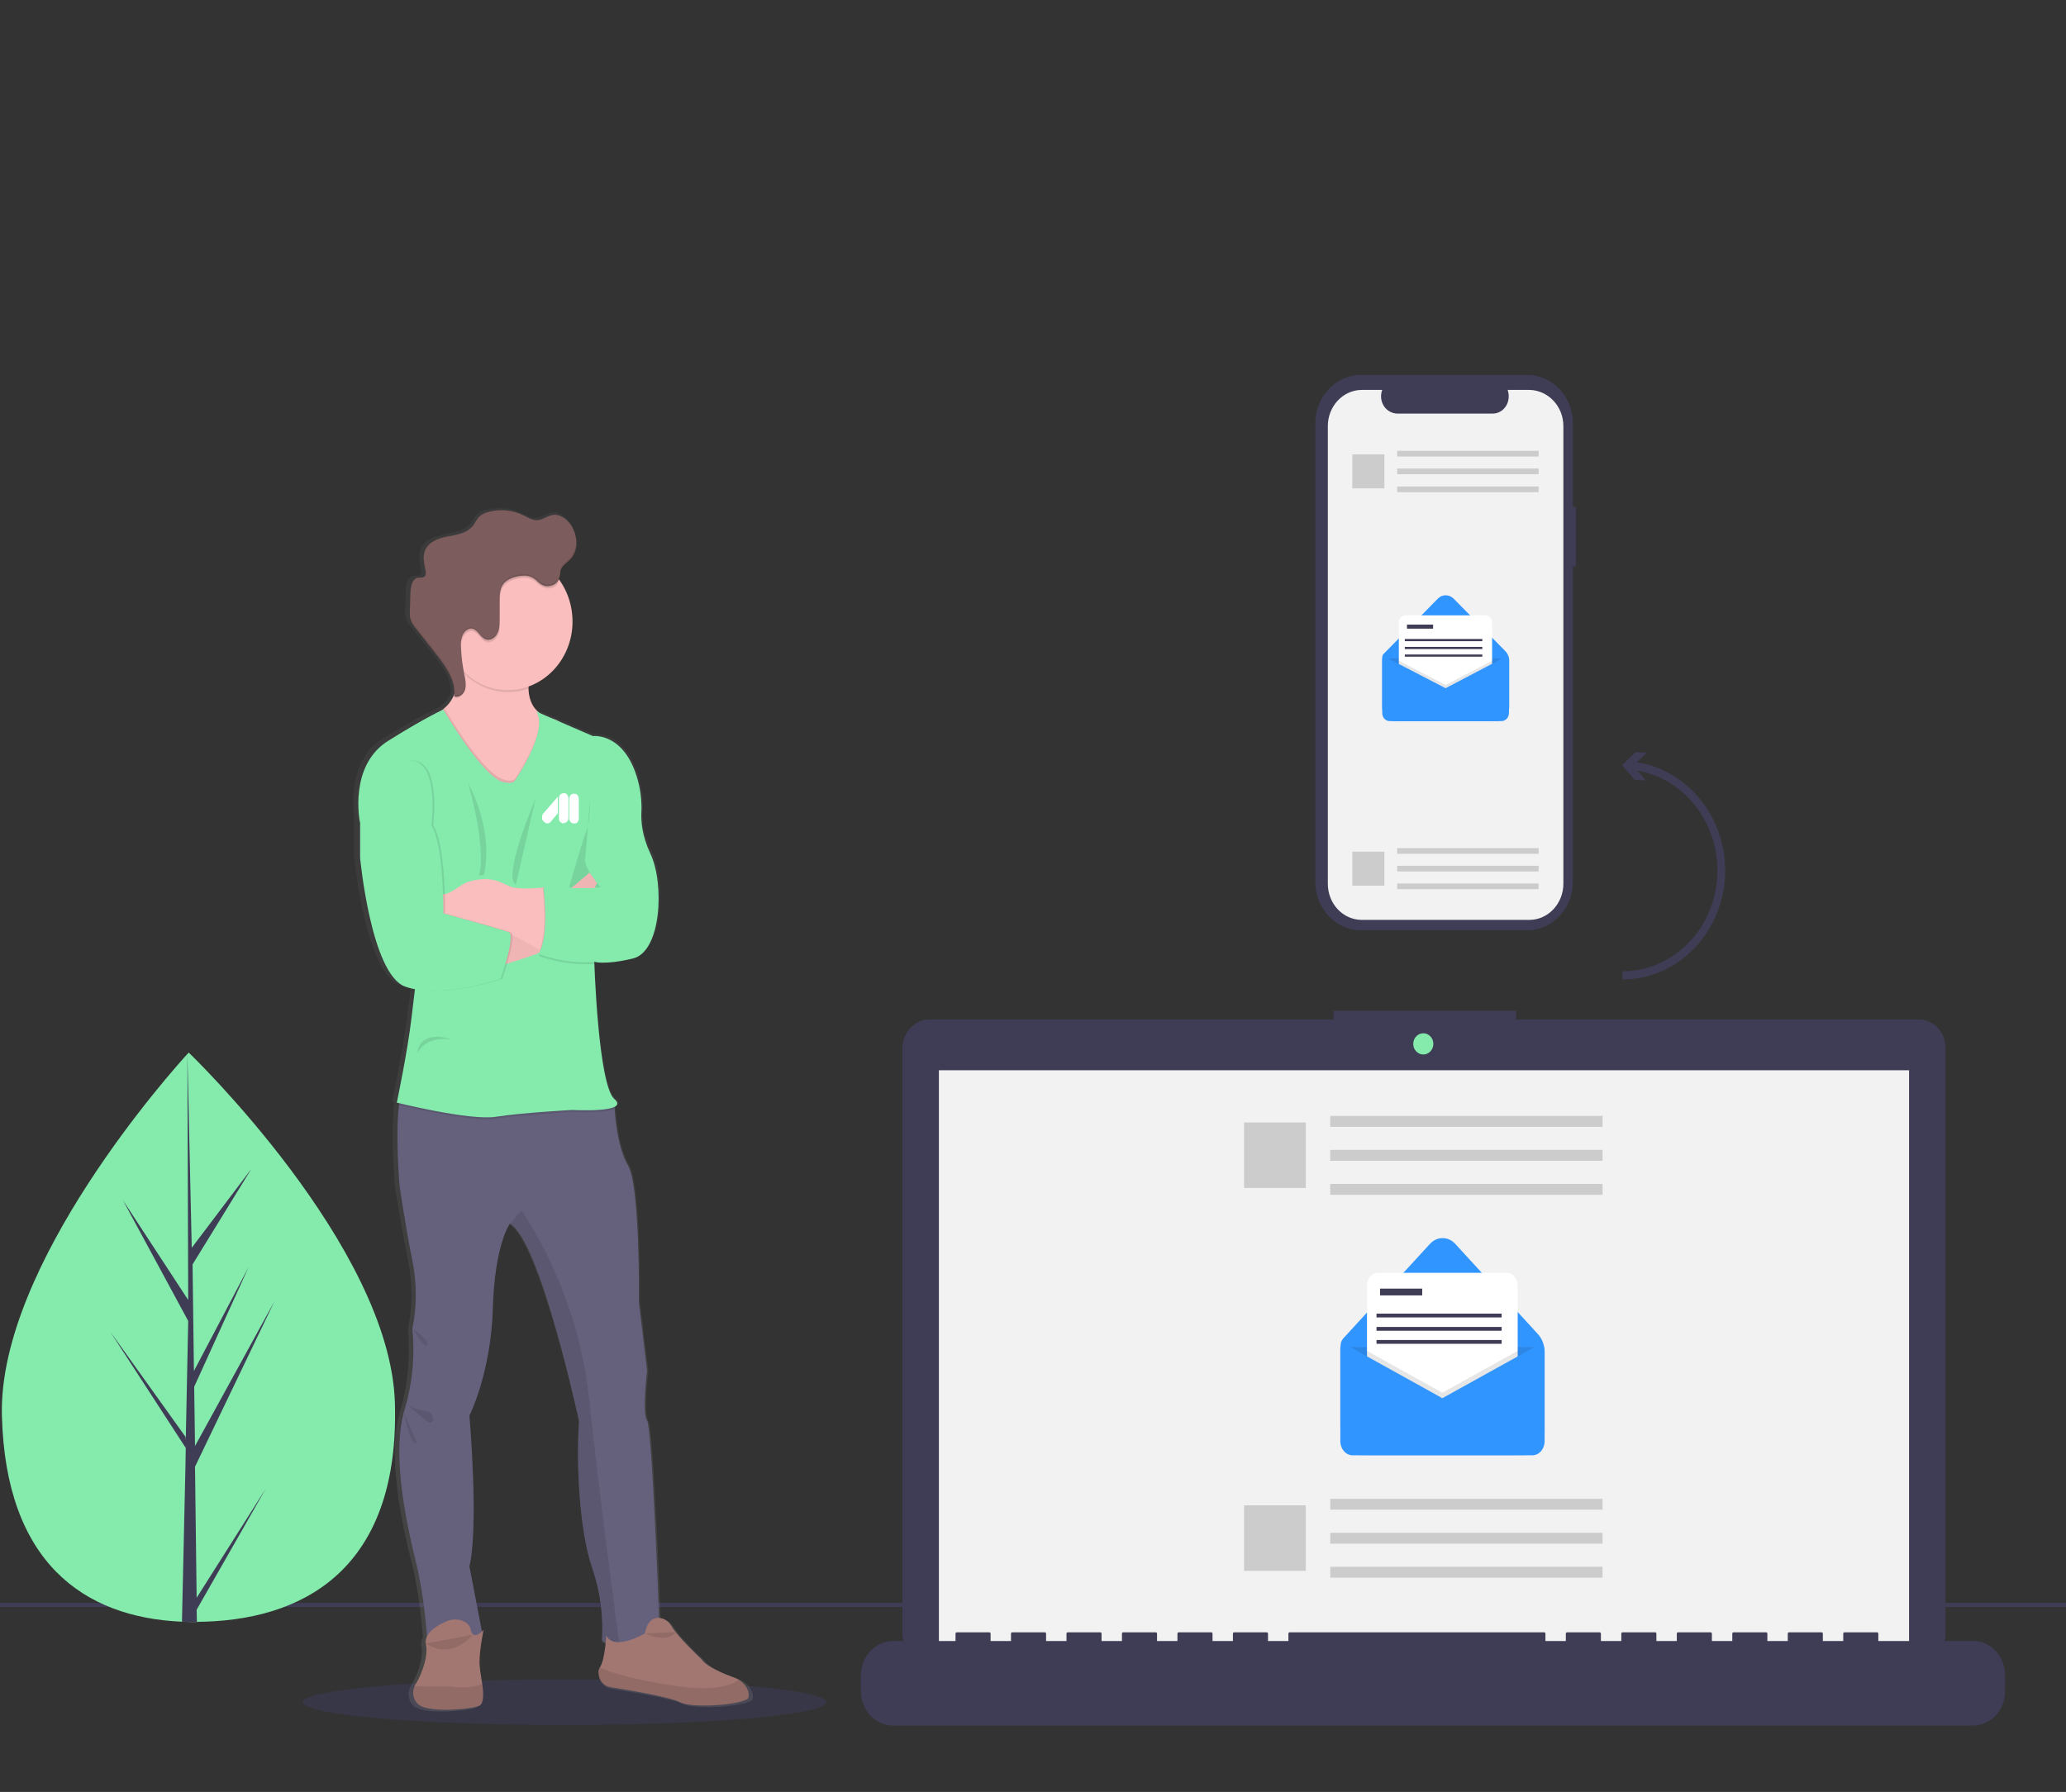 <?xml version="1.0" encoding="utf-8"?>
<!-- Generator: Adobe Illustrator 24.0.1, SVG Export Plug-In . SVG Version: 6.00 Build 0)  -->
<svg version="1.1" id="a3021eee-13c5-481a-ad89-41ba2f75e20a"
	 xmlns="http://www.w3.org/2000/svg" xmlns:xlink="http://www.w3.org/1999/xlink" x="0px" y="0px" viewBox="0 0 759.6 659"
	 style="enable-background:new 0 0 759.6 659;" xml:space="preserve">
<rect x="0" y="0" width="759.6" height="659" fill="#333333" stroke="none"/>
<style type="text/css">
	.st0{fill:#3F3D56;}
	.st1{fill:#84EBAD;}
	.st2{fill:#F2F2F2;}
	.st3{fill:#CCCCCC;}
	.st4{fill:#E6E6E6;}
	.st5{opacity:0.1;fill:#6C63FF;enable-background:new    ;}
	.st6{fill:url(#SVGID_1_);}
	.st7{fill:#65617D;}
	.st8{fill:#A27772;}
	.st9{opacity:0.1;enable-background:new    ;}
	.st10{fill:#FBBEBE;}
	.st11{opacity:5.000000e-02;enable-background:new    ;}
	.st12{fill:#7C5C5C;}
	.st13{opacity:0.1;}
	.st14{fill:#FFFFFF;}
	.st15{fill:#3195FF;}
</style>
<title>social_notifications</title>
<rect x="-47" y="589.5" class="st0" width="823.2" height="1.5"/>
<path class="st1" d="M145.2,516.2c1.6,57.8-30.2,79-70.1,80.2c-0.9,0-1.8,0-2.8,0.1c-1.9,0-3.7,0-5.5-0.1
	c-36.1-1.6-64.7-21.9-66.1-75.7C-0.8,465,64.2,392.7,69.1,387.4c0,0,0,0,0,0c0.2-0.2,0.3-0.3,0.3-0.3S143.7,458.4,145.2,516.2z"/>
<path class="st0" d="M72.3,587.6l25.4-40.1L72.3,592l0.1,4.5c-1.9,0-3.7,0-5.5-0.1l1.3-57.9l0-0.4l0-0.1l0.1-5.5l-27.8-42.8
	l27.7,38.7l0.1,1.2l0.9-43.8l-24-44.4l24,36.7l-0.3-90.7l0-0.3l0,0.3l1.6,71.5l21.9-29L70.8,465l0.5,39.2l20.1-38.2l-20,44l0.3,21.8
	l29.2-53.2l-29.2,60.8L72.3,587.6z"/>
<path class="st0" d="M579.4,186.4h-1.1v-30.7c0-9.8-7.5-17.8-16.7-17.8c0,0,0,0,0,0h-61.3c-9.2,0-16.7,8-16.7,17.8c0,0,0,0,0,0
	v168.6c0,9.8,7.5,17.8,16.7,17.8c0,0,0,0,0,0h61.3c9.2,0,16.7-8,16.7-17.8c0,0,0,0,0,0v-116h1.1V186.4z"/>
<path class="st2" d="M574.8,156.7v168.3c0,7.3-5.6,13.3-12.5,13.3h-61.6c-6.9,0-12.5-5.9-12.5-13.3V156.7c0-7.3,5.6-13.3,12.5-13.3
	h7.5c-1.2,3.2,0.2,6.9,3.3,8.2c0.7,0.3,1.5,0.5,2.2,0.5h35.1c3.3,0,5.9-2.8,5.9-6.3c0-0.8-0.1-1.6-0.4-2.4h8
	C569.2,143.5,574.8,149.4,574.8,156.7z"/>
<rect x="513.7" y="165.8" class="st3" width="52" height="2.1"/>
<rect x="513.7" y="172.3" class="st3" width="52" height="2.1"/>
<rect x="513.7" y="178.9" class="st3" width="52" height="2.1"/>
<rect x="497.2" y="167.1" class="st3" width="11.8" height="12.5"/>
<rect x="513.7" y="311.9" class="st3" width="52" height="2.1"/>
<rect x="513.7" y="318.4" class="st3" width="52" height="2.1"/>
<rect x="513.7" y="324.9" class="st3" width="52" height="2.1"/>
<rect x="497.2" y="313.2" class="st3" width="11.8" height="12.5"/>
<path class="st0" d="M705.4,374.9H557.4v-3.2h-67.1v3.2H341.8c-5.5,0-10,4.8-10,10.6l0,0v215.2c0,5.9,4.5,10.6,10,10.6h363.5
	c5.5,0,10-4.8,10-10.6V385.5C715.4,379.6,710.9,374.9,705.4,374.9z"/>
<rect x="345.2" y="393.6" class="st2" width="356.7" height="213.8"/>
<ellipse class="st1" cx="523.3" cy="383.9" rx="3.7" ry="3.9"/>
<path class="st0" d="M725.4,603.5h-34.8v-2.7c0-0.3-0.2-0.5-0.5-0.5l0,0h-11.9c-0.3,0-0.5,0.2-0.5,0.5l0,0v2.7h-7.5v-2.7
	c0-0.3-0.2-0.5-0.5-0.5l0,0h-11.9c-0.3,0-0.5,0.2-0.5,0.5l0,0v2.7h-7.5v-2.7c0-0.3-0.2-0.5-0.5-0.5l0,0h-11.9
	c-0.3,0-0.5,0.2-0.5,0.5l0,0v2.7h-7.5v-2.7c0-0.3-0.2-0.5-0.5-0.5l0,0H617c-0.3,0-0.5,0.2-0.5,0.5l0,0v2.7H609v-2.7
	c0-0.3-0.2-0.5-0.5-0.5l0,0h-11.9c-0.3,0-0.5,0.2-0.5,0.5l0,0v2.7h-7.5v-2.7c0-0.3-0.2-0.5-0.5-0.5l0,0h-11.9
	c-0.3,0-0.5,0.2-0.5,0.5l0,0v2.7h-7.5v-2.7c0-0.3-0.2-0.5-0.5-0.5l0,0h-93.5c-0.3,0-0.5,0.2-0.5,0.5l0,0v2.7h-7.5v-2.7
	c0-0.3-0.2-0.5-0.5-0.5l0,0h-11.9c-0.3,0-0.5,0.2-0.5,0.5v0v2.7h-7.5v-2.7c0-0.3-0.2-0.5-0.5-0.5l0,0h-11.9c-0.3,0-0.5,0.2-0.5,0.5
	l0,0v2.7h-7.5v-2.7c0-0.3-0.2-0.5-0.5-0.5c0,0,0,0,0,0h-11.9c-0.3,0-0.5,0.2-0.5,0.5l0,0v2.7h-7.5v-2.7c0-0.3-0.2-0.5-0.5-0.5
	c0,0,0,0,0,0h-11.9c-0.3,0-0.5,0.2-0.5,0.5l0,0v2.7h-7.5v-2.7c0-0.3-0.2-0.5-0.5-0.5c0,0,0,0,0,0h-11.9c-0.3,0-0.5,0.2-0.5,0.5l0,0
	v2.7h-7.5v-2.7c0-0.3-0.2-0.5-0.5-0.5c0,0,0,0,0,0h-11.9c-0.3,0-0.5,0.2-0.5,0.5v0v2.7h-22.9c-6.6,0-11.9,5.7-11.9,12.7v5.7
	c0,7,5.3,12.7,11.9,12.7h396.9c6.6,0,11.9-5.7,11.9-12.7v-5.7C737.3,609.2,732,603.5,725.4,603.5
	C725.4,603.5,725.4,603.5,725.4,603.5z"/>
<rect x="489.1" y="410.4" class="st4" width="100.1" height="4"/>
<rect x="489.1" y="422.9" class="st4" width="100.1" height="4"/>
<rect x="489.1" y="435.4" class="st4" width="100.1" height="4"/>
<rect x="489.1" y="410.4" class="st3" width="100.1" height="4"/>
<rect x="489.1" y="422.9" class="st3" width="100.1" height="4"/>
<rect x="489.1" y="435.4" class="st3" width="100.1" height="4"/>
<rect x="457.4" y="412.8" class="st3" width="22.7" height="24.1"/>
<rect x="489.1" y="551.2" class="st3" width="100.1" height="4"/>
<rect x="489.1" y="563.7" class="st3" width="100.1" height="4"/>
<rect x="489.1" y="576.2" class="st3" width="100.1" height="4"/>
<rect x="457.4" y="553.6" class="st3" width="22.7" height="24.1"/>
<path class="st0" d="M624.2,292.9c-5.9-6.8-13.8-11.2-22.4-12.6l3.7-3.5l-4.1-0.2l-5,4.8l4.6,5.4l4.1,0.2l-3.1-3.6
	c19.1,3.3,32,22.3,29,42.6c-2.7,18-17.4,31.2-34.5,31.2v3c20.9,0,37.8-18,37.8-40.2C634.2,310,630.7,300.3,624.2,292.9z"/>
<ellipse class="st5" cx="207.6" cy="626" rx="96.2" ry="8.4"/>
<linearGradient id="SVGID_1_" gradientUnits="userSpaceOnUse" x1="144.01" y1="376.757" x2="144.01" y2="819.479" gradientTransform="matrix(-1 0 0 -1 347.522 1005.86)">
	<stop  offset="0" style="stop-color:#808080;stop-opacity:0.25"/>
	<stop  offset="0.54" style="stop-color:#808080;stop-opacity:0.12"/>
	<stop  offset="1" style="stop-color:#808080;stop-opacity:0.1"/>
</linearGradient>
<path class="st6" d="M130.2,301.3v13.6c0,0,4,42.7,16.9,47.4c1.3,0.5,2.6,0.8,3.9,1.1c-0.5,3.9-0.9,7.5-1.3,10.4
	c-1.5,12.2-5.5,31.3-5.5,31.3l0.8,0.2c0,0.3-0.1,0.5-0.1,0.8c-1.3,11.3,0.2,29.7,0.2,29.7s2.1,13.6,4.9,27.6c1.7,8.4,1.7,17,0,25.4
	c0.9,9.8,0.1,19.7-2.6,29.1c-0.2,0.6-0.4,1.3-0.6,2l0,0c-4.6,17.2,1.7,43.4,4.7,55.4c2.8,11.1,3.8,24,4,26.8
	c-0.6,0.9-0.8,2.1-0.6,3.2c1.3,5.6-3.3,13.8-3.3,13.8c-0.4,0.5-0.6,1.1-0.9,1.6c-0.9,2.1-0.5,4.4,0.9,6.2c3,4.1,20.6,2.3,23.5,1.1
	c1.8-0.8,1.7-4.4,1.2-8.1c-0.3-2.3-0.7-4.7-0.9-6.5c-0.4-3.1,0.4-8.3,1-11.3l0.2-0.1l-0.1-0.5c0.2-1.1,0.4-1.7,0.4-1.7
	s-0.2,0.2-0.6,0.5l-4.7-23.9c3.6-15.1,0-55.6,0-55.6s8.2-15.7,8.9-39.5c0.7-23.5,6.2-31.1,6.4-31.3l0,0c11.5,6.2,26,72.8,26,72.8
	c-1.2,16.2,0.3,41,5,54.4c2.9,8.5,4.1,17.5,3.5,26.6c0.5,0.4,1,0.7,1.5,0.9c-0.3,2.9-0.9,7.4-2.1,9l0,0c-0.5,0.8-0.7,1.6-0.6,2.5
	c0.3,2.6,2.2,4.6,4.6,4.9c6.5,1,22.1,3.5,26.1,5.5c5,2.5,24.9,0.8,25.8-1.7c0.3-1,0.1-2.1-0.4-3c-0.6-1.6-1.8-2.8-3.2-3.6
	c-0.4-0.3-0.9-0.5-1.4-0.7c-3.8-1.3-10.8-4.1-12.7-6.9c0,0-8.8-8-11.3-12.3c-1-1.7-2.7-2.9-4.6-3h-0.2c-0.5-12.6-2.8-70.5-4.5-72.9
	c-1.9-2.7,0-18.4,0-18.4l-3.1-25.4c0,0,0.5-43-4-50.4c-3.9-6.4-4.7-17.7-5-20.7c0-0.5,0-0.8,0-0.8c1.3-0.6,1.6-1.5,0-2.9
	c-5.9-4.9-7.5-45.5-7.7-50.2v-0.5c0.4,0.1,4.4,1.1,14.5-1.3c10.7-2.5,11.9-27.6,6.7-38.5c-3.3-6.9-3.7-12.1-3.5-15.1
	c0.2-3.4-0.1-6.8-0.8-10.1c-4.6-19.9-17.4-18.3-17.4-18.3l-21.3-9c-2.4-2.3-3.3-5.4-3.3-8.4c0-0.2,0-0.5,0-0.8
	c9.9-3.3,16.7-13,16.8-24.1c0-5.5-1.8-10.9-5-15.3l-0.1-0.2c0-0.1,0.1-0.2,0.1-0.3c0.2-0.8,0.1-1.7,0.4-2.5c0.6-2,2.6-2.9,3.9-4.4
	c1.3-1.6,2.1-3.6,2.1-5.7l0,0v-0.3c0-2-0.5-3.8-1.4-5.6c-1.6-2.9-4.5-5.3-7.7-4.7c-1.9,0.3-3.6,1.8-5.5,1.9c-1.9,0.1-3.6-1-5.3-1.8
	c-4.1-2-8.8-2.3-13.2-1.2c-1.3,0.2-2.6,0.9-3.6,1.9c-0.6,0.9-1.3,1.9-1.9,2.9c-2.3,3-6.2,3.5-9.8,4.2c-3.5,0.7-7.6,2.1-8.7,5.6
	c-0.3,0.8-0.4,1.7-0.4,2.6c0.1,1.7,0.3,3.4,0.7,5v0.1v-0.1c0.1,0.5,0.1,0.9-0.1,1.3c-0.6,0.9-1.9,0.5-3,0.8
	c-2.1,0.5-2.6,3.2-2.6,5.3c-0.1,2.5-0.1,4.9-0.2,7.4c0,0.2,0,0.5,0,0.8c0,0.7,0.1,1.4,0.2,2.1c0.5,1.3,1.1,2.4,2.1,3.4l7.9,9.9
	c3.1,3.8,6.4,8.2,6.6,13.1v-0.1c0,0.4,0,0.8,0,1.1c-0.9,2-2.1,3.7-3.8,5l-0.3,0.2c0,0-5.7,2.3-20.7,11.4
	C126.3,280.2,130.6,301,130.2,301.3z M238,600.6L238,600.6c0,0-0.2,0.2-0.6,0.4L238,600.6z"/>
<path class="st7" d="M151.6,488.7c1.7-8.3,1.7-16.9,0-25.2c-2.8-13.9-4.7-27.5-4.7-27.5s-1.6-18.4-0.2-29.6c0.5-3.7,1.2-6.6,2.4-7.8
	c4.9-5.2,70.2,0,70.2,0l6.7,8.6c0,0,0,0.3,0,0.8c0.2,2.9,1.1,14.2,4.9,20.6c4.5,7.5,4,50.3,4,50.3l3,25.2c0,0-1.9,15.6,0,18.3
	c1.9,2.7,4.5,75,4.5,75s-8,6.1-14.7,7.2c-2.5,0.5-4.7,0.2-6.4-1.3c0.6-9-0.6-18-3.5-26.5c-4.7-13.3-6-38.1-4.9-54.2
	c0,0-14.2-66.4-25.4-72.6l0,0c-0.2,0.2-5.6,7.8-6.3,31.2c-0.7,23.8-8.6,39.4-8.6,39.4s3.5,40.4,0,55.5l4.9,25.5
	c0,0-8.6,2.5-20.5,0.5c0,0-0.9-14.8-4-27.3c-3-12.4-9.6-40.1-4-57.2C151.7,508.2,152.6,498.3,151.6,488.7z"/>
<path class="st8" d="M152.4,620.2c0.2-0.6,0.5-1.1,0.9-1.6c0,0,4.5-8.1,3.3-13.8c-0.9-4.1,4.1-7,7.2-8.4c1.9-0.9,4-1.1,6-0.4
	c1.5,0.5,2.9,1.5,3.3,3.4c0.9,4.4,4.7,0,4.7,0s-1.9,9-1.4,13.5c0.1,1.7,0.6,4.1,0.9,6.4c0.5,3.6,0.6,7.2-1.1,8
	c-2.9,1.3-20.1,3-23-1.1C151.8,624.5,151.5,622.1,152.4,620.2z"/>
<path class="st9" d="M152.2,620c3.7,0.3,7.4,0.4,11.1,0.2c1.3,0,2.5,0,3.7,0.2c5.2,0.5,8.4-0.2,10.2-1.1c0.5,3.6,0.6,7.2-1.1,8
	c-2.9,1.3-20.1,3-23-1.1C151.8,624.5,151.5,622.1,152.2,620z"/>
<path class="st9" d="M187.6,449.9l4.1-4.7c0,0,20.4,27.9,24.8,68.4c3.8,35.5,9.8,80.5,11.2,91c-2.5,0.5-4.7,0.2-6.4-1.3
	c0.6-9-0.6-18-3.5-26.5c-4.7-13.3-6-38.1-4.9-54.2C213,522.5,198.7,456.2,187.6,449.9z"/>
<path class="st10" d="M163.3,260.5c2.5-2,5.5-6.3,5.3-15.1c-0.2-4.4-0.9-8.7-2.1-13l30.1,10c-1.4,3.3-2.2,6.9-2.3,10.6
	c0.1,3.3,0.9,6.6,3.8,9c1.5,1.1,3.1,2,4.9,2.3c14.7,3.8-8.7,29.7-8.7,29.7L177,302l-14-24.8l-2.8-14.8
	C161.3,261.9,162.3,261.4,163.3,260.5z"/>
<path class="st9" d="M196.5,242.7c-1.5,3.3-2.3,6.9-2.4,10.6c-8.3,2.9-17.4,0.6-23.7-5.8c-0.6-0.6-1.2-1.3-1.8-2
	c-0.2-4.4-0.9-8.7-2.1-13L196.5,242.7z"/>
<path class="st10" d="M163.1,228.3c0-13.9,10.7-25.1,23.7-25l0,0c13.1,0,23.7,11.4,23.7,25.3c0,13.9-10.7,25.2-23.8,25.2
	S163,242.4,163,228.5C163,228.4,163,228.3,163.1,228.3z"/>
<path class="st9" d="M163.3,260.4c2.1,3.6,15.1,25.1,22.2,26.3c0,0,2.9,1.3,4.2-0.8c0,0,10.9-16.1,8.3-23.9c1.5,1.1,3.1,2,4.9,2.3
	c14.7,3.8-8.7,29.7-8.7,29.7L177,302l-14-24.8l-2.8-14.8C161.3,261.9,162.3,261.4,163.3,260.4z"/>
<path class="st9" d="M149.1,398.4c4.9-5.2,70.2,0,70.2,0l6.7,8.6c0,0,0,0.3,0,0.8c-3.6,1.8-15.5,1.1-15.5,1.1s-18.6,1-28.1,2.5
	c-8.6,1.4-31.6-4.1-35.7-5C147.1,402.6,147.9,399.8,149.1,398.4z"/>
<path class="st1" d="M185.5,287.8C177.7,286.5,163,261,163,261s-5.5,2.2-20.2,11.4c-14.7,9.1-10.5,29.8-10.5,29.8l23.7,34.2
	c0,0-3.3,25.8-4.7,37.9c-1.4,12.1-5.4,31.2-5.4,31.2s26.8,6.7,36.4,5.2s28.1-2.5,28.1-2.5s21.5,1.2,15.5-4c-6-5.2-7.4-50.5-7.4-50.5
	s3.8,1.3,14.2-1.2c10.5-2.5,11.6-27.5,6.5-38.4c-3.2-6.8-3.5-12-3.4-15.1c0.2-3.4-0.1-6.8-0.8-10.1c-4.5-19.8-17-18.2-17-18.2
	l-20.8-9c4.6,7.1-7.7,25.1-7.7,25.1C188.4,288.8,185.5,287.5,185.5,287.8z"/>
<path class="st9" d="M215.1,315.8c-0.5,3.5,5.8,10.6,5.8,10.6h-11.7c0,0,5.1-17.9,6.5-21.1c1.4-3.2,1.2-11.4,1.2-11.4
	S215.6,312.4,215.1,315.8z"/>
<path class="st10" d="M182.4,345.3c7-1.2,21.9-13.9,21.9-13.9l12.5-10.5l2.7,3.9c0,0-6.6,12.8-9,18.4c-2.4,5.6-28.1,12.3-28.1,12.3
	S175.4,346.5,182.4,345.3z"/>
<path class="st11" d="M182.4,345.3c7-1.2,21.9-13.9,21.9-13.9l12.5-10.5l2.7,3.9c0,0-6.6,12.8-9,18.4c-2.4,5.6-28.1,12.3-28.1,12.3
	S175.4,346.5,182.4,345.3z"/>
<path class="st10" d="M161,328.6c4,1.6,7.6-3.4,11.8-4.5c8.5-2.3,12,1,15,2c3,1.1,10.2,0.5,11.8,0.3h0.4l6.7,6.4l-7.2,17.3l-1.1-0.7
	l-4.2-2.5c-9.7-5.7-20.6-8.7-31.7-8.7h-2.3v-14.8L161,328.6z"/>
<path class="st9" d="M151.9,279.7c10.5,0.5,7.4,23.8,7.4,23.8c4.7,7.4,4.4,32.4,4.4,32.4s21.3,5.9,24,6.9s-3.1,17.3-3.1,17.3
	s-22.5,7.4-35.1,2.7c-12.5-4.7-16.5-47.3-16.5-47.3v-13.5l4.7-5.6C137.7,296.5,141.4,279.2,151.9,279.7z"/>
<path class="st1" d="M151.2,279.7c10.5,0.5,7.4,23.8,7.4,23.8c4.7,7.4,4.4,32.4,4.4,32.4s21.2,5.9,24,6.9c2.8,1-3,17.3-3,17.3
	s-22.5,7.4-35.1,2.7c-12.5-4.7-16.5-47.3-16.5-47.3v-13.5l4.7-5.6C137,296.5,140.7,279.2,151.2,279.7z"/>
<path class="st9" d="M170.3,246.8c-0.9-1-1.8-2-2.6-3.2c-7.9-11.1-5.8-27,4.7-35.4c10.5-8.4,25.4-6.2,33.3,5v0.1
	c-0.4,1.7-1.8,2.9-3.3,3.1c-1.8,0.3-3.5-0.6-4.8-1.8c-1.2-1.2-2.8-2-4.5-2c-2.6-0.1-6.4,0.9-8,3.1c-1.3,1.8-1.3,4.2-1.3,6.5
	c0,2,0,4.1,0,6.2c0,1.9,0,3.8-0.8,5.4c-0.8,1.7-2.6,2.9-4.3,2.3c-2-0.7-2.8-3.4-4.8-3.9c-1.5-0.4-3,0.8-3.7,2.3
	c-0.6,1.5-0.8,3.2-0.6,4.8C169.7,241.7,169.9,244.3,170.3,246.8z"/>
<path class="st12" d="M197.5,213.7c-1.2-1.2-2.8-2-4.5-2c-2.6-0.1-6.4,0.9-8,3.1c-1.3,1.8-1.3,4.2-1.3,6.5v6.2c0,1.8,0,3.7-0.8,5.3
	c-0.8,1.7-2.6,2.9-4.3,2.3c-2-0.7-2.8-3.4-4.8-3.9c-1.5-0.4-3,0.8-3.7,2.3c-0.6,1.5-0.8,3.2-0.6,4.8c0.1,3.3,0.6,6.6,1.2,9.7
	c0.4,1.8,0.8,3.8,0.3,5.6c-0.5,1.7-2.4,3.2-4,2.5c0.6-5.6-3-10.7-6.4-15.1l-7.7-9.8c-0.9-1-1.6-2.1-2-3.4c-0.2-0.9-0.3-1.8-0.2-2.7
	c0.1-2.4,0.1-4.9,0.2-7.3c0.1-2.1,0.6-4.8,2.6-5.3c1-0.2,2.3,0.2,2.9-0.8c0.1-0.5,0.2-1,0.1-1.5c-0.4-2.4-1.2-5-0.4-7.3
	c1.1-3.5,5-5,8.5-5.6s7.3-1.3,9.5-4.2c0.6-1,1.2-2,1.9-2.9c1-1,2.2-1.6,3.5-1.9c4.3-1.2,8.9-0.8,12.9,1.2c1.6,0.8,3.3,1.9,5.2,1.8
	s3.5-1.5,5.5-1.9c3-0.5,6,1.9,7.4,4.7c1.9,3.5,2.1,8.4-0.6,11.4c-1.3,1.5-3.3,2.5-3.8,4.4c-0.2,0.8-0.1,1.6-0.4,2.4
	c-0.4,1.7-1.8,2.9-3.3,3.1C200.5,216,198.9,215.1,197.5,213.7z"/>
<path class="st9" d="M189.7,325.2l7.3-31.8C183.9,325.2,189.7,325.2,189.7,325.2z"/>
<path class="st9" d="M176.1,322l1.8-0.2c3.8-17.2-5.8-33.8-5.8-33.8C179.3,314,176.1,322,176.1,322z"/>
<path class="st9" d="M153.4,387.6c0.9-9.6,12.6-5.4,12.6-5.4C155.6,381,153.4,387.6,153.4,387.6z"/>
<path class="st9" d="M220,327.2l-1.4,27.3c-12,0.7-20.5-3-20.5-3c4.2-6.9,1.8-24.2,1.8-24.2H220z"/>
<path class="st9" d="M199.6,326.5L199.6,326.5h0.4l6.7,6.4l-7.2,17.3l-1.1-0.7C201.5,342.2,199.6,327.3,199.6,326.5z"/>
<path class="st1" d="M226.7,326.5l-8.2,27.3c-12,0.7-20.5-3-20.5-3c4.2-6.9,1.8-24.2,1.8-24.2H226.7z"/>
<path class="st8" d="M220.6,613.1L220.6,613.1c1.8-2.5,2.3-11.6,2.3-11.6c3,5.9,14.2-0.8,14.2-0.8c0.9-4.7,3.2-5.8,5.2-5.7
	c1.8,0.1,3.5,1.2,4.5,2.9c2.5,4.3,11.1,12.3,11.1,12.3c1.9,2.9,8.8,5.6,12.4,6.9c0.5,0.2,1,0.4,1.4,0.7c1.3,0.8,2.5,2,3.1,3.5
	c0.5,0.9,0.6,2,0.4,3c-0.9,2.5-20.3,4.2-25.2,1.7c-3.9-2-19.1-4.5-25.4-5.5c-2.4-0.3-4.3-2.3-4.5-4.9
	C219.9,614.7,220.1,613.8,220.6,613.1z"/>
<path class="st9" d="M220.6,613.2L220.6,613.2c3.5,1.7,10.8,4.1,25.5,6.5c15.5,2.5,22.4,0.4,25.6-1.9c1.3,0.8,2.5,2,3.1,3.5
	c0.5,0.9,0.6,2,0.4,3c-0.9,2.5-20.3,4.2-25.2,1.7c-3.9-2-19.1-4.5-25.4-5.5c-2.4-0.3-4.3-2.3-4.5-4.9
	C219.9,614.7,220.1,613.8,220.6,613.2z"/>
<g class="st13">
	<path d="M156.5,209.4c-0.4-1.5-0.6-3-0.7-4.5c-0.1,1.9,0.4,3.8,0.7,5.6v0.2C156.5,210.4,156.5,209.9,156.5,209.4z"/>
	<path d="M173.8,231.7c2,0.5,2.8,3.2,4.8,3.9c1.6,0.5,3.5-0.8,4.3-2.3c0.8-1.7,0.8-3.6,0.8-5.4c0-2,0-4.1,0-6.2
		c0-2.3,0.1-4.7,1.3-6.5c1.6-2.2,5.5-3.2,8-3.1c1.7,0,3.3,0.8,4.5,2c1.4,1.2,3,2.1,4.8,1.8c1.6-0.3,2.8-1.4,3.3-3.1
		c0.2-0.8,0.1-1.7,0.4-2.5c0.6-2,2.6-2.9,3.8-4.4c1.5-1.7,2.2-4,2-6.3c-0.1,2-0.8,3.8-2,5.3c-1.3,1.5-3.3,2.5-3.8,4.4
		c-0.2,0.8-0.1,1.7-0.4,2.5c-0.4,1.7-1.8,2.9-3.3,3.1c-1.8,0.3-3.5-0.6-4.8-1.8c-1.2-1.2-2.8-2-4.5-2c-2.6-0.1-6.4,0.9-8,3.1
		c-1.3,1.8-1.3,4.2-1.3,6.5c0,2,0,4.1,0,6.2c0,1.9,0,3.8-0.8,5.4c-0.8,1.7-2.6,2.9-4.3,2.3c-2-0.7-2.8-3.4-4.8-3.9
		c-1.5-0.4-3,0.8-3.7,2.3c-0.5,1.2-0.6,2.6-0.6,3.9c0-1,0.2-2,0.6-2.9C170.7,232.5,172.3,231.3,173.8,231.7z"/>
	<path d="M150.7,225.5c-0.1,0.9,0,1.8,0.2,2.7c0.4,1.3,1.1,2.4,2,3.4l7.7,9.8c3,3.8,6.2,8.3,6.4,13.1c0.3-5.3-3.1-10.1-6.4-14.2
		l-7.7-9.8c-0.9-1-1.6-2.1-2-3.4C150.8,226.5,150.7,226,150.7,225.5z"/>
	<path d="M167,255.4c0,0.3,0,0.7-0.1,1.1c1.6,0.8,3.5-0.7,4-2.5c0.2-0.8,0.3-1.6,0.2-2.4c0,0.5-0.1,0.9-0.2,1.4
		C170.5,254.6,168.6,256.1,167,255.4z"/>
</g>
<path class="st9" d="M237.2,600.7c8.9,4,11.3-0.5,11.3-0.5"/>
<path class="st9" d="M156.6,604.4c9.6,6.4,17.2-3.2,17.2-3.2"/>
<path class="st9" d="M154.4,492.8c0,0,2.9,3.6,2.8,1.5c-0.1-2.1-5.5-5.6-5.5-5.6L154.4,492.8z"/>
<path class="st9" d="M157.2,522.9c2.6,1.7,3-3.8-1.1-4.1c-2.4-0.2-4.7-1.1-6.6-2.8C149.5,516,154.6,521.2,157.2,522.9z"/>
<path class="st9" d="M153.2,530.4c-2.1,2.6-4.7-10.8-4.7-10.8"/>
<g>
	<path class="st14" d="M211.3,302.8c-0.2,0-0.4,0-0.6,0c-0.1,0-0.1,0-0.1,0c-0.1,0-0.3-0.1-0.4-0.2c-0.1-0.1-0.3-0.2-0.4-0.3
		c-0.3-0.3-0.4-0.7-0.5-1.1c0-0.1,0-0.2,0-0.2c0-2.4,0-4.8,0-7.2c0-0.3,0.1-0.6,0.2-0.9c0.2-0.5,0.5-0.8,0.9-0.9
		c0.1-0.1,0.2-0.1,0.4-0.1l0,0c0.2,0,0.4,0,0.6,0c0.1,0,0.1,0,0.1,0c0.3,0.1,0.5,0.2,0.7,0.4c0.3,0.2,0.4,0.6,0.5,1
		c0,0.1,0.1,0.2,0.1,0.3l0,0c0,2.5,0,5,0,7.5c0,0.1,0,0.2,0,0.2c-0.1,0.3-0.1,0.5-0.3,0.8c-0.1,0.2-0.3,0.4-0.4,0.5
		c-0.2,0.2-0.4,0.2-0.6,0.2C211.3,302.8,211.3,302.8,211.3,302.8z"/>
	<path class="st14" d="M206.9,302.8L206.9,302.8c-0.1,0-0.2,0-0.3-0.1c-0.1,0-0.2-0.1-0.3-0.2c-0.1-0.1-0.2-0.2-0.3-0.2
		c-0.1-0.2-0.2-0.2-0.3-0.4c-0.1-0.2-0.2-0.4-0.2-0.6c0-0.1,0-0.2,0-0.3s0-0.2,0-0.3c0-2.3,0-4.7,0-7c0-0.2,0-0.3,0.1-0.5
		c0-0.2,0.1-0.3,0.1-0.5c0.1-0.2,0.1-0.2,0.2-0.4c0.1-0.2,0.2-0.2,0.4-0.3c0.1-0.1,0.3-0.2,0.4-0.2c0.1,0,0.1-0.1,0.3-0.1l0,0
		c0.2,0,0.4,0,0.6,0c0.1,0,0.1,0,0.1,0c0.3,0.1,0.5,0.2,0.7,0.4c0.1,0.2,0.3,0.3,0.4,0.5c0.1,0.2,0.1,0.5,0.2,0.7c0,0.1,0,0.1,0,0.2
		c0,2.4,0,4.9,0,7.3c0,0.2-0.1,0.5-0.1,0.7c-0.1,0.2-0.1,0.3-0.3,0.5c-0.1,0.2-0.3,0.3-0.4,0.4c-0.1,0.1-0.3,0.2-0.5,0.2
		c-0.1,0-0.1,0-0.1,0l0,0C207.3,302.8,207.1,302.8,206.9,302.8z"/>
	<path class="st14" d="M199.3,300.1c0-0.1,0-0.1,0.1-0.2c0-0.2,0.1-0.2,0.1-0.4c0.1-0.1,0.1-0.2,0.2-0.3c0.1-0.1,0.1-0.2,0.2-0.2
		c1.8-2,3.5-4.1,5.2-6l0,0l0,0c0,2,0,4,0,6c0,0,0,0,0,0.1c-0.9,1.1-1.8,2.1-2.7,3.2c-0.1,0.2-0.2,0.2-0.4,0.3s-0.3,0.2-0.5,0.2
		c-0.1,0-0.1,0-0.2,0s-0.1,0-0.1,0c-0.1,0-0.4,0-0.5-0.1c-0.1-0.1-0.3-0.2-0.4-0.2c-0.1-0.1-0.1-0.2-0.2-0.2
		c-0.1-0.2-0.2-0.2-0.4-0.4c-0.1-0.2-0.2-0.2-0.3-0.4c-0.1-0.2-0.1-0.3-0.1-0.5l0,0C199.3,300.6,199.3,300.4,199.3,300.1z"/>
</g>
<path class="st15" d="M550.2,265.2h-37.4c-2.6,0-4.6-2.2-4.6-5v-18.4c0-0.5,0.2-1.1,0.6-1.4l19.8-20.2c1.6-1.7,4.2-1.7,5.9,0
	l18.9,19.2c1,1,1.5,2.3,1.5,3.7v17C554.8,263,552.8,265.2,550.2,265.2C550.2,265.2,550.2,265.2,550.2,265.2z"/>
<path class="st9" d="M508.2,242.1h46.2l0,0v16.1c0,3.8-2.9,6.9-6.4,6.9c0,0,0,0,0,0h-33.3c-3.6,0-6.4-3.1-6.4-6.9v0V242.1
	L508.2,242.1z"/>
<path class="st14" d="M516.8,226.3h29.3c1.4,0,2.5,1.2,2.5,2.7v31.5c0,1.5-1.1,2.7-2.5,2.7h-29.3c-1.4,0-2.5-1.2-2.5-2.7v-31.5
	C514.3,227.6,515.4,226.3,516.8,226.3z"/>
<polygon class="st9" points="548.7,243 548.7,263.3 514.3,263.3 514.3,243 531.5,251.9 "/>
<path class="st15" d="M531.5,253.1l-22-11.4c-0.4-0.2-1,0-1.2,0.4c-0.1,0.1-0.1,0.3-0.1,0.4v19.7c0,1.7,1.2,3,2.8,3h41
	c1.5,0,2.8-1.3,2.8-3v-19.4c0-0.6-0.5-1.2-1.1-1.2c-0.2,0-0.3,0-0.5,0.1L531.5,253.1z"/>
<rect x="517.3" y="229.7" class="st0" width="9.6" height="1.5"/>
<rect x="516.5" y="235" class="st0" width="28.5" height="0.8"/>
<rect x="516.5" y="237.9" class="st0" width="28.5" height="0.8"/>
<rect x="516.5" y="240.7" class="st0" width="28.5" height="0.8"/>
<path class="st15" d="M560.5,535.1h-60.2c-4.1,0-7.4-3.8-7.4-8.6v-31.7c0-0.9,0.3-1.8,0.9-2.5l31.9-34.8c2.6-2.9,6.8-2.9,9.4,0
	l30.4,33.2c1.5,1.7,2.4,4,2.4,6.4v29.4C567.9,531.3,564.6,535.1,560.5,535.1C560.5,535.1,560.5,535.1,560.5,535.1z"/>
<path class="st9" d="M492.8,495.4h74.4l0,0v27.8c0,6.6-4.6,11.9-10.4,11.9c0,0,0,0,0,0h-53.7c-5.7,0-10.4-5.3-10.4-11.9v0V495.4
	L492.8,495.4z"/>
<path class="st14" d="M506.7,468.1h47.2c2.3,0,4.1,2.1,4.1,4.7v54.3c0,2.6-1.8,4.7-4.1,4.7h-47.2c-2.3,0-4.1-2.1-4.1-4.7v-54.3
	C502.6,470.2,504.4,468.1,506.7,468.1z"/>
<polygon class="st9" points="558,496.8 558,531.8 502.6,531.8 502.6,496.8 530.3,512.2 "/>
<path class="st15" d="M530.3,514.2l-35.5-19.7c-0.7-0.4-1.6-0.1-1.9,0.8c-0.1,0.2-0.1,0.5-0.1,0.7v34c0,2.9,2,5.2,4.5,5.2h66.1
	c2.5,0,4.5-2.3,4.5-5.2v-33.4c0-1.1-0.8-2-1.8-2c-0.3,0-0.5,0.1-0.8,0.2L530.3,514.2z"/>
<rect x="507.4" y="473.9" class="st0" width="15.5" height="2.5"/>
<rect x="506.1" y="483.1" class="st0" width="46" height="1.4"/>
<rect x="506.1" y="488" class="st0" width="46" height="1.4"/>
<rect x="506.1" y="492.8" class="st0" width="46" height="1.4"/>
</svg>
